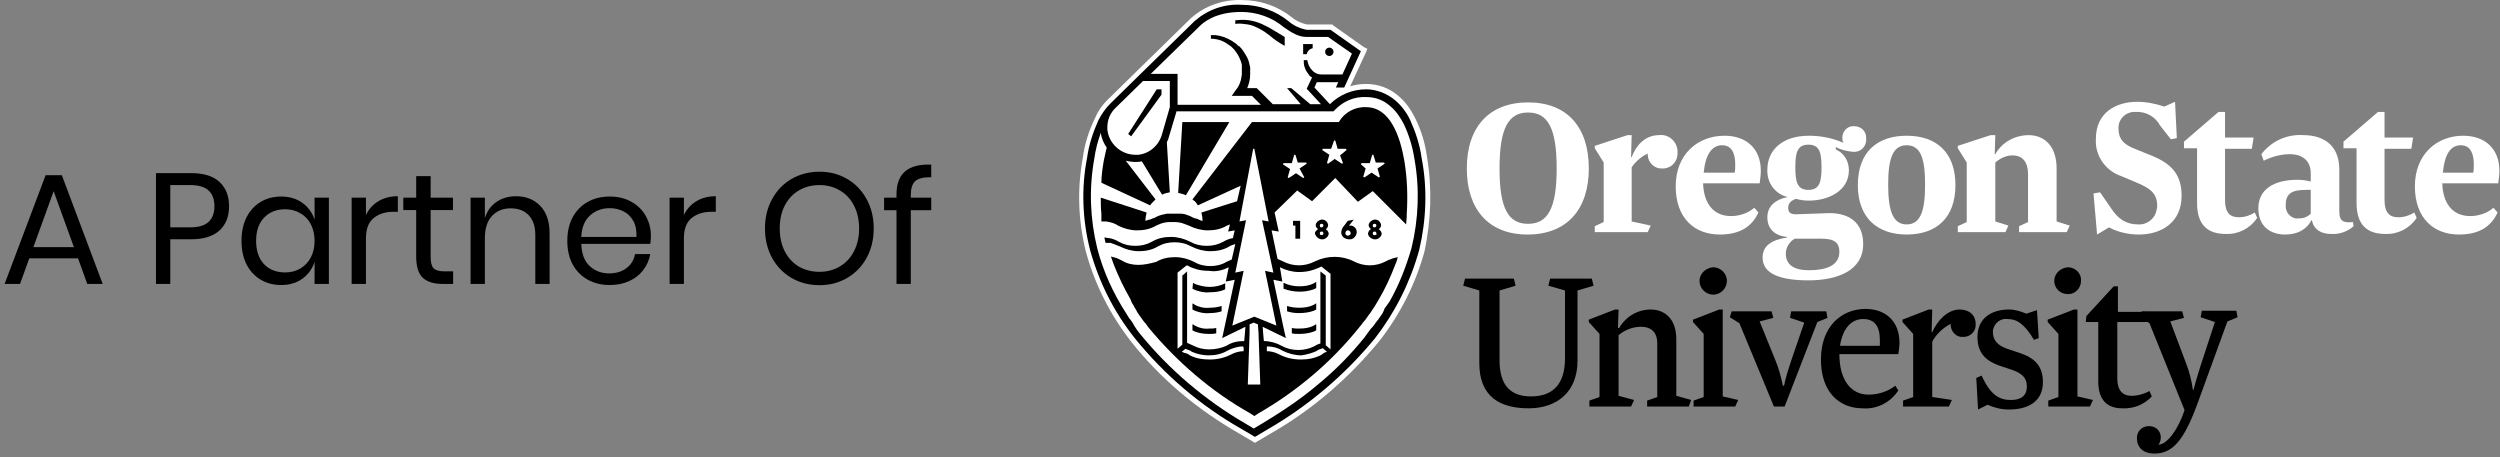 <svg xmlns="http://www.w3.org/2000/svg" fill="none" viewBox="0 0 350 64" height="64" width="350">
<rect x="0" y="0" width="350" height="64" fill="#808080" stroke="none"/>
<path fill="black" d="M10.921 36.162H4.101L2.803 39.748H0.647L6.389 24.524H8.655L14.375 39.748H12.219L10.921 36.162ZM10.349 34.6L7.511 26.768L4.673 34.6H10.349ZM23.839 33.5V39.748H21.837V24.238H26.765C28.539 24.238 29.867 24.656 30.747 25.492C31.627 26.314 32.067 27.443 32.067 28.88C32.067 30.332 31.612 31.469 30.703 32.29C29.793 33.097 28.481 33.5 26.765 33.5H23.839ZM26.589 31.828C27.806 31.828 28.679 31.572 29.207 31.058C29.749 30.545 30.021 29.819 30.021 28.88C30.021 27.912 29.749 27.179 29.207 26.68C28.679 26.167 27.806 25.91 26.589 25.91H23.839V31.828H26.589ZM39.355 27.516C40.528 27.516 41.518 27.81 42.325 28.396C43.146 28.983 43.718 29.768 44.041 30.75V27.67H46.043V39.748H44.041V36.668C43.718 37.651 43.146 38.436 42.325 39.022C41.518 39.609 40.528 39.902 39.355 39.902C38.284 39.902 37.331 39.653 36.495 39.154C35.659 38.656 34.999 37.944 34.515 37.02C34.046 36.082 33.811 34.982 33.811 33.72C33.811 32.459 34.046 31.359 34.515 30.42C34.999 29.482 35.659 28.763 36.495 28.264C37.331 27.766 38.284 27.516 39.355 27.516ZM39.927 29.298C38.695 29.298 37.705 29.694 36.957 30.486C36.224 31.264 35.857 32.342 35.857 33.72C35.857 35.099 36.224 36.184 36.957 36.976C37.705 37.754 38.695 38.142 39.927 38.142C40.719 38.142 41.423 37.959 42.039 37.592C42.67 37.226 43.161 36.712 43.513 36.052C43.865 35.378 44.041 34.6 44.041 33.72C44.041 32.84 43.865 32.063 43.513 31.388C43.161 30.714 42.67 30.2 42.039 29.848C41.423 29.482 40.719 29.298 39.927 29.298ZM51.231 30.112C51.627 29.276 52.207 28.631 52.969 28.176C53.732 27.707 54.641 27.472 55.697 27.472V29.65H55.081C53.952 29.65 53.028 29.944 52.309 30.53C51.591 31.102 51.231 32.056 51.231 33.39V39.748H49.229V27.67H51.231V30.112ZM63.437 37.988V39.748H61.941C60.709 39.748 59.785 39.455 59.169 38.868C58.567 38.282 58.267 37.299 58.267 35.92V29.408H56.463V27.67H58.267V24.656H60.291V27.67H63.415V29.408H60.291V35.964C60.291 36.742 60.43 37.277 60.709 37.57C61.002 37.849 61.501 37.988 62.205 37.988H63.437ZM72.238 27.472C73.646 27.472 74.782 27.927 75.648 28.836C76.513 29.731 76.946 31.029 76.946 32.73V39.748H74.944V32.906C74.944 31.704 74.636 30.78 74.02 30.134C73.404 29.489 72.568 29.166 71.512 29.166C70.412 29.166 69.532 29.526 68.872 30.244C68.212 30.948 67.882 31.982 67.882 33.346V39.748H65.88V27.67H67.882V30.53C68.19 29.548 68.732 28.792 69.51 28.264C70.302 27.736 71.211 27.472 72.238 27.472ZM91.126 33.038C91.126 33.464 91.097 33.83 91.038 34.138H81.38C81.424 35.517 81.813 36.551 82.546 37.24C83.294 37.93 84.204 38.274 85.274 38.274C86.242 38.274 87.049 38.032 87.694 37.548C88.354 37.05 88.758 36.39 88.904 35.568H91.038C90.892 36.404 90.562 37.152 90.048 37.812C89.55 38.472 88.897 38.986 88.09 39.352C87.284 39.719 86.374 39.902 85.362 39.902C84.204 39.902 83.177 39.653 82.282 39.154C81.388 38.656 80.684 37.944 80.17 37.02C79.672 36.082 79.422 34.982 79.422 33.72C79.422 32.459 79.672 31.359 80.17 30.42C80.684 29.482 81.388 28.763 82.282 28.264C83.177 27.766 84.204 27.516 85.362 27.516C86.536 27.516 87.555 27.766 88.42 28.264C89.3 28.763 89.968 29.43 90.422 30.266C90.892 31.102 91.126 32.026 91.126 33.038ZM89.102 33.17C89.146 32.276 89 31.528 88.662 30.926C88.325 30.325 87.863 29.878 87.276 29.584C86.69 29.291 86.052 29.144 85.362 29.144C84.262 29.144 83.338 29.489 82.59 30.178C81.842 30.853 81.439 31.85 81.38 33.17H89.102ZM95.747 30.112C96.143 29.276 96.722 28.631 97.485 28.176C98.248 27.707 99.157 27.472 100.213 27.472V29.65H99.597C98.468 29.65 97.544 29.944 96.825 30.53C96.106 31.102 95.747 32.056 95.747 33.39V39.748H93.745V27.67H95.747V30.112ZM114.73 24.04C116.167 24.04 117.458 24.378 118.602 25.052C119.76 25.727 120.67 26.673 121.33 27.89C121.99 29.093 122.32 30.457 122.32 31.982C122.32 33.508 121.99 34.879 121.33 36.096C120.67 37.299 119.76 38.238 118.602 38.912C117.458 39.587 116.167 39.924 114.73 39.924C113.292 39.924 111.987 39.587 110.814 38.912C109.655 38.238 108.746 37.299 108.086 36.096C107.426 34.879 107.096 33.508 107.096 31.982C107.096 30.457 107.426 29.093 108.086 27.89C108.746 26.673 109.655 25.727 110.814 25.052C111.987 24.378 113.292 24.04 114.73 24.04ZM114.73 25.91C113.659 25.91 112.698 26.16 111.848 26.658C111.012 27.142 110.352 27.846 109.868 28.77C109.398 29.68 109.164 30.75 109.164 31.982C109.164 33.2 109.398 34.27 109.868 35.194C110.352 36.118 111.012 36.83 111.848 37.328C112.698 37.812 113.659 38.054 114.73 38.054C115.786 38.054 116.732 37.805 117.568 37.306C118.418 36.808 119.078 36.104 119.548 35.194C120.032 34.27 120.274 33.2 120.274 31.982C120.274 30.75 120.032 29.68 119.548 28.77C119.078 27.846 118.418 27.142 117.568 26.658C116.732 26.16 115.786 25.91 114.73 25.91ZM130.372 24.81C129.301 24.796 128.553 24.979 128.128 25.36C127.717 25.742 127.512 26.402 127.512 27.34V27.67H130.372V29.43H127.512V39.748H125.51V29.43H123.772V27.67H125.51V27.186C125.51 24.297 127.131 22.918 130.372 23.05V24.81Z"></path>
<path fill="white" d="M199.771 21.919C199.521 20.003 198.938 18.17 198.105 16.503C197.521 15.337 196.772 14.254 195.772 13.421C194.522 12.337 192.939 11.754 191.272 11.754C190.522 11.754 189.773 11.837 189.023 12.087L191.189 7.421L191.439 6.838L190.939 6.588L186.69 3.589L186.523 3.422H182.94C182.19 3.255 181.44 2.922 180.857 2.422C178.857 0.839 176.441 0.006 173.858 0.006C171.275 -0.078 168.775 0.756 166.776 2.505L159.443 9.671L159.277 9.838L155.027 14.004C154.277 14.754 153.694 15.587 153.278 16.587C152.444 18.337 151.861 20.086 151.611 22.003C150.778 26.419 150.945 30.918 152.028 35.251C153.278 39.834 155.444 44.083 158.36 47.832C162.443 52.998 167.609 57.331 173.441 60.664L175.275 61.747L175.691 61.997L176.108 61.747L177.941 60.664C183.773 57.331 188.856 52.915 193.105 47.749C196.022 44 198.188 39.75 199.438 35.167C200.354 30.835 200.521 26.335 199.771 21.919Z"></path>
<path fill="black" d="M172.108 17.087H165.526L164.943 27.002C165.276 27.085 165.693 27.169 166.026 27.335L172.108 17.087Z"></path>
<path fill="black" d="M167.026 39.584L166.943 40.417L167.276 40.583C167.942 40.833 168.609 41 169.359 40.917C170.109 40.917 170.859 40.833 171.525 40.5V39.667C170.859 40 170.109 40.167 169.359 40.167C168.692 40.167 167.942 40 167.276 39.75L167.026 39.584Z"></path>
<path fill="black" d="M167.276 42.667L167.026 42.5H166.943V43.333L167.276 43.5C167.942 43.75 168.609 43.916 169.359 43.833C169.942 43.833 170.525 43.75 171.025 43.583V42.833C170.525 43 169.942 43.083 169.359 43.083C168.609 43.167 167.859 43 167.276 42.667Z"></path>
<path fill="black" d="M167.276 45.583L167.026 45.416H166.943V46.249L167.276 46.416C167.942 46.666 168.609 46.749 169.276 46.749C169.609 46.749 169.942 46.749 170.275 46.666V45.916C169.942 45.999 169.609 45.999 169.276 45.999C168.609 46.083 167.859 45.916 167.276 45.583Z"></path>
<path fill="black" d="M174.691 3.422C175.275 3.505 175.775 3.755 176.275 4.005C176.774 4.255 177.274 4.589 177.691 4.922C178.358 5.505 179.107 6.005 179.857 6.422V5.172C179.274 4.839 178.774 4.505 178.191 4.172C177.691 3.839 177.108 3.589 176.608 3.339C176.025 3.089 175.441 2.922 174.858 2.839C174.275 2.756 173.692 2.756 173.025 2.839H172.942V3.339H173.025C173.525 3.255 174.108 3.339 174.691 3.422Z"></path>
<path fill="black" d="M199.021 22.086C198.771 20.253 198.188 18.503 197.438 16.837C196.938 15.754 196.188 14.754 195.272 14.004C194.188 13.087 192.689 12.504 191.272 12.504C189.356 12.504 187.523 13.254 186.189 14.587L184.023 12.254L184.356 11.504H187.356L187.023 12.254H188.189L190.522 7.171L186.273 4.172H182.94C182.023 4.005 181.107 3.589 180.44 3.005C178.607 1.506 176.274 0.672 173.858 0.672C171.442 0.506 169.109 1.339 167.275 2.922L159.693 10.338L155.444 14.504C154.777 15.17 154.194 16.003 153.777 16.837C153.027 18.503 152.444 20.253 152.194 22.086C151.361 26.335 151.528 30.752 152.611 35.001C153.861 39.5 155.944 43.666 158.86 47.333C163.026 52.498 168.109 56.831 173.858 60.081L175.691 61.164L177.524 60.081C183.273 56.748 188.356 52.415 192.522 47.333C195.355 43.666 197.438 39.5 198.688 35.001C199.688 30.752 199.854 26.335 199.021 22.086ZM167.942 3.672C168.442 3.172 170.108 1.672 173.775 1.672C175.941 1.672 178.107 2.422 179.774 3.839C180.857 4.588 181.773 5.172 182.94 5.172H185.939L189.272 7.505L187.939 10.421H184.94C184.523 10.421 184.106 10.254 183.773 9.921C183.357 9.504 183.107 9.005 183.023 8.421H182.523C182.523 8.755 182.523 9.171 182.69 9.504C182.773 9.838 183.023 10.171 183.273 10.504C183.357 10.671 183.523 10.754 183.69 10.838L182.94 12.421L184.94 14.587H183.44L180.774 12.337H180.19L182.107 14.587H178.191L175.941 12.337H174.608C174.858 11.754 175.024 11.088 175.024 10.421C175.024 10.338 175.024 10.171 175.024 10.088V9.754V9.588V9.421L174.941 9.088C174.858 8.588 174.691 8.171 174.441 7.755C174.191 7.338 173.941 6.921 173.608 6.588L173.525 6.505L173.358 6.422L173.108 6.172C172.941 6.005 172.691 5.922 172.525 5.755C171.691 5.255 170.942 5.005 170.192 4.922C170.025 4.922 169.775 4.922 169.525 4.922V5.422C170.358 5.422 171.192 5.672 171.858 6.172C172.025 6.255 172.191 6.422 172.358 6.505L172.608 6.755L172.691 6.838L172.775 6.921C173.025 7.255 173.275 7.588 173.441 7.921C173.608 8.255 173.775 8.671 173.858 9.088V9.421V9.588V10.088C173.858 10.171 173.858 10.254 173.858 10.421C173.775 11.254 173.525 12.004 173.025 12.587L172.441 13.421H175.274L176.524 14.67H164.859V10.338H161.11L167.942 3.672ZM162.693 18.753C162.276 20.336 160.943 21.503 159.36 21.669H158.943C156.944 21.669 155.194 20.086 155.027 18.087C155.027 18.003 155.027 17.92 155.027 17.837C155.027 16.753 155.444 15.754 156.277 15.004L160.026 11.338H163.776V15.004L162.693 18.753ZM197.605 34.751C196.855 37.334 195.855 39.917 194.522 42.25L194.272 42.583L194.105 42.833L193.855 43.166L193.688 43.583L193.522 43.916L193.105 44.5L192.939 44.749L192.605 45.166L192.439 45.416L192.105 45.833L191.939 45.999L191.439 46.666L191.022 47.249C189.272 49.416 187.273 51.499 185.106 53.332C183.357 54.831 181.607 56.165 179.69 57.414C178.774 57.998 177.774 58.664 176.774 59.248L175.524 59.997L174.274 59.248C168.692 55.998 163.693 51.749 159.61 46.749L159.277 46.333L159.11 46.083L158.777 45.583L158.61 45.249L158.193 44.666L158.11 44.583L157.693 43.916C155.86 41.083 154.444 38.001 153.611 34.751C152.611 30.668 152.444 26.419 153.194 22.253C153.361 21.003 153.694 19.753 154.111 18.587C154.194 19.336 154.527 20.086 154.944 20.67C154.777 21.253 154.694 21.836 154.527 22.503C154.361 23.503 154.194 24.586 154.194 25.585L161.026 28.752C161.11 28.585 161.276 28.419 161.443 28.252C161.526 28.169 161.693 28.002 161.776 27.919L157.61 22.503C158.36 22.669 159.11 22.753 159.86 22.586L162.693 27.252C163.026 27.085 163.359 27.002 163.776 26.919L163.359 19.92C163.526 19.586 163.609 19.336 163.693 19.003L164.692 15.67V15.587H186.689L186.856 15.42C188.023 14.171 189.606 13.504 191.272 13.587C192.522 13.587 193.688 14.004 194.605 14.837C195.438 15.504 196.021 16.42 196.521 17.337C197.271 18.92 197.771 20.586 198.021 22.253C198.771 26.419 198.604 30.668 197.605 34.751Z"></path>
<path fill="black" d="M186.106 7.838C186.428 7.838 186.689 7.577 186.689 7.255C186.689 6.933 186.428 6.671 186.106 6.671C185.784 6.671 185.523 6.933 185.523 7.255C185.523 7.577 185.784 7.838 186.106 7.838Z"></path>
<path fill="black" d="M182.94 7.588C183.023 7.172 183.356 6.838 183.773 6.755V6.172H182.44V7.588H182.94Z"></path>
<path fill="black" d="M196.605 22.503C196.021 19.087 194.605 15.004 191.272 15.004C189.689 14.92 188.189 15.754 187.439 17.087H175.274L166.942 27.919C167.025 28.002 167.109 28.085 167.275 28.169C167.442 28.335 167.609 28.585 167.692 28.752L173.691 26.002L173.191 28.169L168.192 29.752C168.275 30.085 168.359 30.502 168.359 30.918C168.192 30.918 168.025 30.835 167.859 30.752C167.692 30.668 167.525 30.585 167.359 30.585L167.109 30.502L166.609 30.252C166.192 30.085 165.776 29.918 165.359 29.918H165.109H164.776H163.943H163.609H163.359C162.943 30.002 162.526 30.085 162.109 30.252L161.61 30.502L161.36 30.585C161.193 30.668 161.026 30.752 160.86 30.752C160.693 30.835 160.526 30.835 160.36 30.918C160.36 30.502 160.443 30.085 160.526 29.752L154.111 27.669C154.111 28.419 154.111 29.169 154.194 29.918C154.194 30.002 154.194 30.085 154.194 30.168C154.194 30.252 154.194 30.502 154.194 30.668C154.194 30.752 154.194 30.918 154.194 31.002H154.86L155.277 31.085C155.694 31.168 156.194 31.335 156.527 31.585C157.36 32.001 158.277 32.251 159.193 32.251C160.11 32.251 161.026 32.085 161.86 31.585C162.026 31.502 162.276 31.418 162.443 31.335C162.859 31.168 163.359 31.085 163.859 31.085H164.442C164.859 31.085 165.359 31.168 165.776 31.335C166.026 31.418 166.192 31.502 166.442 31.585C167.275 32.001 168.192 32.251 169.109 32.251C170.025 32.251 170.942 32.085 171.775 31.585L172.191 31.418L171.941 32.418L172.858 32.251L172.608 33.335C172.108 33.418 171.691 33.584 171.275 33.834C170.525 34.251 169.775 34.418 168.942 34.418C168.109 34.418 167.359 34.251 166.609 33.834C165.776 33.418 164.859 33.168 163.943 33.168C163.026 33.168 162.109 33.334 161.276 33.834C160.526 34.251 159.776 34.418 158.943 34.418C158.11 34.418 157.36 34.251 156.61 33.834C156.194 33.584 155.777 33.418 155.277 33.335H155.61H155.527H155.36H155.277C155.027 33.335 154.86 33.251 154.611 33.251C154.694 33.501 154.694 33.751 154.777 34.001H155.194H155.36H155.444L155.694 34.084L155.944 34.168C156.194 34.251 156.527 34.418 156.777 34.501C157.61 34.918 158.527 35.168 159.443 35.168C160.36 35.168 161.276 35.001 162.109 34.501C162.859 34.084 163.609 33.918 164.442 33.918C165.276 33.918 166.026 34.084 166.775 34.501C167.609 34.918 168.525 35.168 169.442 35.168C170.358 35.168 171.275 35.001 172.108 34.501C172.358 34.334 172.691 34.251 172.941 34.168L172.441 36.334C172.191 36.417 171.941 36.584 171.691 36.667C171.025 37.084 170.192 37.251 169.442 37.251C168.692 37.251 167.859 37.084 167.192 36.667C166.359 36.251 165.442 36.001 164.526 36.001C163.609 36.001 162.693 36.167 161.86 36.667C160.943 36.917 160.11 37.084 159.36 37.084C158.61 37.084 157.777 36.917 157.11 36.501L156.61 36.251C156.277 36.084 155.86 36.001 155.527 35.917C155.694 36.334 155.777 36.667 155.944 37.084C156.61 38.751 157.36 40.334 158.277 41.917L158.36 42.167L158.527 42.5L158.693 42.75L158.86 43.083L159.027 43.333L159.193 43.666L159.36 43.916L159.527 44.166L159.776 44.5L159.943 44.75L160.193 45.083L160.36 45.25L160.776 45.833C164.776 50.666 169.608 54.832 175.108 57.914L175.608 58.248L176.108 57.914C181.607 54.748 186.439 50.666 190.356 45.749C190.606 45.499 190.772 45.166 191.022 44.916L191.105 44.833C191.272 44.583 191.522 44.25 191.689 44L191.772 43.916C192.189 43.333 192.605 42.667 192.939 42.083C193.938 40.417 194.688 38.751 195.355 37.001C195.521 36.667 195.605 36.334 195.688 36.001C195.272 36.084 194.938 36.167 194.605 36.334H194.522L194.022 36.584C192.605 37.334 190.939 37.334 189.522 36.584C187.856 35.751 185.856 35.751 184.106 36.584C182.69 37.334 181.024 37.334 179.607 36.584C179.357 36.501 179.107 36.334 178.857 36.251L178.024 32.251L179.024 32.418L178.441 29.752L181.607 26.669L183.69 28.169L186.939 24.919L190.106 28.252L192.189 26.752L195.938 30.502L196.855 31.418C196.855 31.085 196.938 30.752 196.938 30.418C196.938 30.335 196.938 30.335 196.938 30.252C196.938 30.168 196.938 30.085 196.938 30.085C197.105 27.502 197.021 25.002 196.605 22.503ZM190.522 23.003L190.606 22.836H191.772L192.105 21.669H192.272L192.605 22.753H193.772L193.855 22.919L192.855 23.586L193.188 24.752L193.022 24.836L192.022 24.169L191.022 24.836L190.855 24.752L191.189 23.586L190.522 23.003ZM188.023 22.836L187.856 22.919L186.856 22.253L185.94 22.919L185.773 22.836L186.106 21.669L185.106 21.003L185.19 20.836H186.356L186.773 19.67H186.939L187.273 20.836H188.439L188.522 21.003L187.606 21.753L188.023 22.836ZM182.607 24.836L182.44 24.919L181.44 24.253L180.44 24.919L180.274 24.836L180.607 23.669L179.607 23.003L179.69 22.836H180.857L181.19 21.669H181.357L181.69 22.753H182.857L182.94 22.919L181.94 23.586L182.607 24.836ZM178.274 38.167L177.107 37.917L178.691 45.583L175.608 44.333L172.525 45.583L174.108 37.917L172.941 38.167L174.441 30.835L173.525 31.002L175.441 20.836H175.608L177.607 31.002L176.691 30.835L178.274 38.167ZM176.191 46.583L176.441 53.832H174.691L174.941 46.583V45.416L175.524 45.166L176.108 45.416L176.191 46.583ZM174.108 48.666V49.166C173.525 49.166 172.941 49.332 172.441 49.582C171.525 50.082 170.442 50.332 169.358 50.332C168.359 50.332 167.275 50.166 166.442 49.666L166.359 49.582L165.942 49.416H165.859C165.692 49.332 165.609 49.332 165.442 49.249L165.859 48.916L165.942 48.832C166.192 48.916 166.359 48.999 166.609 49.082L166.859 49.249C167.609 49.582 168.442 49.749 169.192 49.749C170.108 49.749 171.025 49.582 171.858 49.082C172.525 48.749 173.275 48.499 174.024 48.499L174.108 48.666ZM184.273 49.166L184.523 48.999C184.69 48.916 184.94 48.832 185.19 48.749L185.773 49.249C185.606 49.332 185.44 49.332 185.356 49.416L185.106 49.582L185.023 49.666C184.106 50.166 183.107 50.332 182.107 50.332C181.024 50.332 179.94 50.082 179.024 49.582C178.524 49.332 177.941 49.166 177.357 49.166V48.666V48.499C178.107 48.499 178.857 48.666 179.524 49.082C180.357 49.499 181.273 49.749 182.19 49.749C182.773 49.666 183.523 49.499 184.273 49.166ZM172.025 37.417L171.608 39.417L172.858 39.167L171.108 47.333L174.358 45.749L174.274 46.833L174.191 47.749C173.275 47.749 172.441 47.916 171.691 48.416C170.942 48.749 170.108 48.916 169.275 48.916C168.525 48.916 167.775 48.749 167.109 48.416L166.942 48.333C166.692 48.249 166.442 48.083 166.192 47.999V38.001L165.526 38.584V48.249L164.859 48.832V38.167L166.109 37.167H166.192L166.442 37.251L166.526 37.334C166.692 37.417 166.942 37.501 167.192 37.584C167.859 37.834 168.525 37.917 169.275 37.917C170.275 38.084 171.192 37.834 172.025 37.417ZM179.19 37.417C180.024 37.834 180.94 38.084 181.857 38.084C182.523 38.084 183.273 38.001 183.94 37.751C184.19 37.667 184.356 37.584 184.606 37.501L184.94 37.334H185.023L186.273 38.334V48.916L185.606 48.333V38.584L184.856 38.001V48.083C184.606 48.166 184.356 48.249 184.106 48.416L183.94 48.499C183.273 48.832 182.523 48.999 181.773 48.999C180.94 48.999 180.19 48.832 179.44 48.416C178.691 47.999 177.774 47.749 176.941 47.749L176.857 46.833L176.774 45.749L180.024 47.333L179.774 46.249L178.274 39.167L179.524 39.417L179.19 37.417Z"></path>
<path fill="black" d="M183.94 40.5L184.273 40.333V39.5H184.19L183.94 39.667C183.274 40 182.607 40.083 181.857 40.083C181.107 40.083 180.357 39.917 179.691 39.583V40.416C181.024 40.916 182.524 41 183.94 40.5Z"></path>
<path fill="black" d="M183.939 42.667C183.273 43 182.606 43.083 181.856 43.083C181.273 43.083 180.69 43 180.19 42.833V43.583C180.69 43.75 181.273 43.833 181.856 43.833C182.523 43.833 183.273 43.75 183.939 43.5L184.272 43.333V42.5H184.189L183.939 42.667Z"></path>
<path fill="black" d="M183.94 45.583C183.273 45.916 182.606 45.999 181.857 45.999C181.523 45.999 181.19 45.999 180.857 45.916V46.666C181.19 46.749 181.523 46.749 181.857 46.749C182.523 46.749 183.273 46.666 183.94 46.416L184.273 46.249V45.416H184.19L183.94 45.583Z"></path>
<path fill="black" d="M157.944 18.753L158.36 19.086L162.61 13.254V12.504H161.943L157.944 18.753Z"></path>
<path fill="black" d="M182.023 33.418V30.918H181.023V31.584H181.356V33.418H182.023Z"></path>
<path fill="black" d="M184.106 32.751C184.273 33.251 184.773 33.584 185.273 33.501C185.606 33.418 185.94 33.168 186.023 32.751C186.023 32.501 185.856 32.251 185.606 32.085C185.773 32.001 185.94 31.751 185.94 31.501C185.856 31.002 185.44 30.668 184.94 30.752C184.606 30.835 184.273 31.085 184.19 31.501C184.19 31.751 184.356 31.918 184.523 32.085C184.273 32.251 184.023 32.501 184.106 32.751ZM185.023 31.835C184.856 31.835 184.773 31.751 184.773 31.585C184.773 31.418 184.856 31.335 185.023 31.335C185.19 31.335 185.273 31.418 185.273 31.585C185.273 31.668 185.19 31.835 185.023 31.835ZM185.023 32.918C184.856 32.918 184.773 32.835 184.773 32.668C184.773 32.501 184.856 32.418 185.023 32.418C185.19 32.418 185.273 32.501 185.273 32.668C185.273 32.835 185.19 32.918 185.023 32.918C185.023 33.001 185.023 33.001 185.023 32.918Z"></path>
<path fill="black" d="M188.689 30.918L188.189 31.585C187.939 31.835 187.773 32.251 187.773 32.584C187.773 32.834 187.939 33.084 188.106 33.251C188.356 33.418 188.606 33.501 188.856 33.501C189.356 33.584 189.856 33.168 189.939 32.584V32.501C189.939 32.001 189.606 31.668 189.189 31.585C189.189 31.585 189.189 31.585 189.106 31.585C189.023 31.585 188.939 31.585 188.856 31.585L189.522 30.752L188.689 30.918ZM188.773 32.251C188.939 32.251 189.106 32.501 189.106 32.668C189.106 32.834 188.939 32.918 188.773 33.001C188.606 33.001 188.356 32.918 188.356 32.668C188.356 32.501 188.439 32.251 188.689 32.251H188.773Z"></path>
<path fill="black" d="M191.522 32.751C191.605 33.251 192.188 33.584 192.688 33.501C193.022 33.418 193.355 33.168 193.438 32.751C193.438 32.501 193.271 32.251 193.022 32.085C193.188 32.001 193.355 31.751 193.355 31.501C193.271 31.002 192.855 30.668 192.355 30.752C192.022 30.835 191.688 31.085 191.605 31.501C191.605 31.751 191.772 31.918 191.938 32.085C191.688 32.168 191.522 32.501 191.522 32.751ZM192.438 31.835C192.272 31.835 192.188 31.751 192.188 31.585C192.188 31.418 192.272 31.335 192.438 31.335C192.605 31.335 192.688 31.418 192.688 31.585C192.688 31.668 192.605 31.835 192.438 31.835C192.522 31.835 192.522 31.835 192.438 31.835ZM192.438 32.918C192.272 32.918 192.188 32.835 192.188 32.668C192.188 32.501 192.272 32.418 192.438 32.418C192.605 32.418 192.688 32.501 192.688 32.668C192.772 32.835 192.688 32.918 192.438 32.918C192.522 33.001 192.522 33.001 192.438 32.918Z"></path>
<path fill="white" d="M205.353 23.586C205.353 17.836 208.436 14.337 213.935 14.337C219.434 14.337 222.434 17.836 222.434 23.586C222.434 29.335 219.351 32.834 213.852 32.834C208.352 32.834 205.353 29.252 205.353 23.586ZM217.934 23.586C217.934 17.92 216.685 15.753 213.935 15.753C211.185 15.753 209.935 17.92 209.935 23.586C209.935 29.252 211.185 31.334 213.935 31.334C216.685 31.334 217.934 29.168 217.934 23.586Z"></path>
<path fill="white" d="M231.1 31.585L230.683 32.501H223.268V31.668L224.518 31.085V22.753L223.268 20.753V20.42L227.851 18.92H228.434L228.35 22.003H228.434C229.017 20.42 230.267 18.92 232.267 18.92C233.516 18.753 234.683 19.67 234.85 21.003C234.85 21.086 234.85 21.253 234.85 21.336C234.933 22.503 234.1 23.503 232.933 23.586C232.85 23.586 232.85 23.586 232.766 23.586C231.683 23.669 230.767 22.836 230.683 21.753C230.683 21.67 230.683 21.586 230.683 21.503C229.767 21.919 229.017 22.586 228.434 23.419V31.002L231.1 31.585Z"></path>
<path fill="white" d="M242.349 30.251C243.515 30.251 244.765 29.835 245.598 29.085L246.182 29.751C245.182 31.918 243.349 32.834 240.766 32.834C237.266 32.834 234.6 30.585 234.6 26.085C234.6 21.586 237.683 19.003 241.432 19.003C244.432 19.003 246.515 20.753 246.515 23.919C246.515 24.502 246.432 25.085 246.348 25.669H238.433C238.516 28.335 239.766 30.251 242.349 30.251ZM238.516 24.169H242.849C242.932 23.836 242.932 23.419 242.932 23.002C242.932 21.586 242.515 20.336 241.099 20.336C239.682 20.336 238.766 21.586 238.516 24.169Z"></path>
<path fill="white" d="M256.096 29.835C259.012 29.835 260.845 31.251 260.845 34.168C260.845 37.917 257.179 39.25 253.18 39.25C249.43 39.25 246.764 38.417 246.764 36.084C246.764 34.334 248.097 33.584 250.18 33.251V33.168C248.43 33.001 247.43 32.001 247.43 30.418C247.43 28.835 248.597 27.919 250.263 27.585C248.514 27.169 247.347 25.585 247.43 23.752C247.43 21.086 249.43 19.003 253.263 19.003C254.929 19.003 256.596 19.336 258.096 20.003C257.929 19.753 257.929 19.503 257.929 19.253C257.929 18.42 258.596 17.67 259.429 17.67C259.512 17.67 259.512 17.67 259.595 17.67C260.512 17.67 261.262 18.337 261.262 19.253C261.262 19.336 261.262 19.336 261.262 19.42C261.345 20.336 260.679 21.169 259.762 21.253C259.679 21.253 259.512 21.253 259.429 21.253C258.596 21.169 257.762 21.003 257.012 20.586V20.919C258.179 21.419 258.846 22.586 258.846 23.836C258.846 26.752 255.929 28.085 253.263 28.085C252.596 28.085 252.013 28.002 251.43 27.835C250.763 28.085 250.347 28.418 250.347 29.085C250.347 29.752 250.68 30.002 251.43 30.002L256.096 29.835ZM250.013 35.501C250.013 37.084 251.18 37.834 253.263 37.834C255.679 37.834 257.512 37.167 257.512 35.251C257.512 34.084 256.929 33.418 255.096 33.418H251.263C250.513 33.834 250.013 34.668 250.013 35.501ZM253.18 20.253C251.597 20.253 251.347 21.419 251.347 23.419C251.347 25.419 251.597 26.585 253.18 26.585C254.763 26.585 255.013 25.419 255.013 23.419C255.013 21.419 254.763 20.253 253.18 20.253Z"></path>
<path fill="white" d="M266.928 32.834C262.846 32.834 260.096 30.501 260.096 25.919C260.096 21.336 262.762 19.003 266.928 19.003C271.094 19.003 273.761 21.336 273.761 25.919C273.761 30.501 271.094 32.834 266.928 32.834ZM266.928 31.418C268.928 31.418 269.511 29.418 269.511 25.835C269.511 22.253 268.928 20.336 266.928 20.336C264.929 20.336 264.345 22.336 264.345 25.835C264.345 29.335 264.929 31.418 266.928 31.418Z"></path>
<path fill="white" d="M289.758 31.585L289.342 32.501H282.676V31.668L283.926 31.085V24.419C283.926 22.419 282.926 21.753 281.76 21.753C280.843 21.753 280.01 22.169 279.343 22.753V31.002L281.176 31.585L280.76 32.501H274.094V31.668L275.344 31.085V22.753L274.094 20.753V20.42L278.677 18.92H279.343L279.26 21.586H279.343C280.26 19.92 282.093 18.92 284.009 18.92C286.259 18.92 287.925 20.503 287.925 23.586V31.002L289.758 31.585Z"></path>
<path fill="white" d="M302.006 28.835C302.006 27.169 301.173 26.419 299.174 25.586L297.007 24.669C294.757 23.919 293.258 21.753 293.424 19.42C293.424 15.754 296.257 14.254 299.174 14.254C300.507 14.254 301.757 14.504 303.006 14.921L304.506 14.254L304.756 19.337L303.923 19.503L302.423 17.587C301.757 16.337 300.423 15.587 299.007 15.67C297.757 15.587 296.674 16.504 296.591 17.753C296.591 17.837 296.591 17.92 296.591 18.003C296.591 19.42 297.257 20.253 299.09 20.92L301.34 21.836C304.173 23.003 305.423 24.586 305.423 27.419C305.423 31.085 302.673 32.835 299.424 32.835C298.007 32.835 296.507 32.501 295.257 31.835L293.591 32.835L293.091 27.085L294.008 26.919L295.507 29.085C296.507 30.668 297.674 31.418 299.34 31.418C300.59 31.502 301.757 30.585 301.923 29.335C302.006 29.169 302.006 29.002 302.006 28.835Z"></path>
<path fill="white" d="M305.756 19.836L310.589 15.67H311.505V19.253H315.505L315.255 20.836H311.505V28.002C311.505 29.751 312.172 30.418 313.422 30.418C314.255 30.418 315.005 30.168 315.671 29.751L316.005 30.501C315.005 32.001 313.338 32.834 311.589 32.751C309.172 32.751 307.589 31.584 307.589 28.418V20.753H305.756V19.836Z"></path>
<path fill="white" d="M327.503 29.585C327.503 30.918 328.003 31.252 329.419 31.085L329.503 31.668C328.669 32.418 327.503 32.835 326.336 32.751C325.003 32.751 323.92 32.168 323.67 30.835H323.587C322.92 32.168 321.587 32.835 319.921 32.835C317.921 32.835 316.171 31.751 316.171 29.168C316.171 26.502 318.338 25.169 321.67 25.169C322.254 25.169 322.92 25.252 323.503 25.419V24.252C323.503 22.503 322.337 21.586 320.587 21.586C319.337 21.586 318.088 21.919 316.921 22.503L316.588 21.586C318.004 19.753 320.171 18.753 322.504 18.92C325.003 18.92 327.503 20.086 327.503 23.753V29.585ZM322.837 26.585C321.004 26.585 320.004 27.002 320.004 28.669C319.921 29.585 320.504 30.418 321.42 30.585C321.504 30.585 321.587 30.585 321.754 30.585C322.42 30.585 323.004 30.418 323.503 29.918V26.585H322.837Z"></path>
<path fill="white" d="M328.086 19.836L332.919 15.67H333.835V19.253H337.835L337.585 20.836H333.835V28.002C333.835 29.751 334.502 30.418 335.752 30.418C336.585 30.418 337.335 30.168 338.001 29.751L338.335 30.501C337.335 32.001 335.668 32.834 333.919 32.751C331.502 32.751 329.919 31.584 329.919 28.418V20.753H328.086V19.836Z"></path>
<path fill="white" d="M345.833 30.251C347 30.251 348.249 29.835 349.083 29.085L349.666 29.751C348.666 31.918 346.833 32.834 344.25 32.834C340.751 32.834 338.084 30.585 338.084 26.085C338.084 21.586 341.167 19.003 344.833 19.003C347.833 19.003 349.916 20.753 349.916 23.919C349.916 24.502 349.833 25.085 349.749 25.669H341.917C342 28.335 343.25 30.251 345.833 30.251ZM342 24.169H346.25C346.333 23.836 346.333 23.419 346.333 23.002C346.333 21.586 345.916 20.336 344.5 20.336C343.084 20.336 342.25 21.586 342 24.169Z"></path>
<path fill="black" d="M220.852 50.498C220.852 54.914 217.935 57.164 214.019 57.164C209.936 57.164 207.103 55.498 207.103 50.832V40.666L204.854 40L205.104 39H211.936L212.186 40L209.936 40.666V50.415C209.936 53.915 211.436 55.498 214.352 55.498C217.269 55.498 219.102 53.915 219.102 50.165V40.666L216.769 40L217.019 39H222.851L223.101 40L220.852 40.666V50.498Z"></path>
<path fill="black" d="M236.765 55.998L236.432 56.914H230.599V56.081L232.016 55.581V48.082C232.016 46.166 230.766 45.749 229.766 45.749C228.6 45.749 227.516 46.166 226.6 46.916V55.415L228.766 55.998L228.35 56.914H222.517V56.081L223.934 55.581V46.749L222.434 45.083V44.749L226.1 43.333H226.6L226.517 45.916H226.683C227.6 44.333 229.266 43.333 231.099 43.333C232.849 43.333 234.682 44.416 234.682 47.499V55.415L236.765 55.998Z"></path>
<path fill="black" d="M243.348 55.998L242.932 56.914H237.099V56.081L238.516 55.581V46.749L237.016 45.083V44.749L240.682 43.333H241.182V55.498L243.348 55.998ZM239.849 37.417C240.849 37.417 241.765 38.25 241.765 39.333C241.765 40.333 240.932 41.25 239.849 41.25C238.849 41.25 237.932 40.417 237.932 39.333C237.932 38.334 238.766 37.5 239.849 37.417Z"></path>
<path fill="black" d="M252.597 45.166L250.597 44.499L250.764 43.583H255.68L255.847 44.499L254.43 45.083L249.847 56.914H248.348L243.515 45.249L242.182 44.416L242.432 43.583H248.014L248.264 44.499L246.348 44.999L248.514 50.332C249.014 51.499 249.348 52.748 249.598 53.998H249.764C250.014 52.748 250.431 51.499 250.847 50.249L252.597 45.166Z"></path>
<path fill="black" d="M261.596 55.248C262.929 55.248 264.262 54.832 265.345 53.998L265.762 54.665C264.679 56.331 262.762 57.331 260.762 57.165C257.513 57.165 254.93 54.915 254.93 50.332C254.93 45.75 257.763 43.25 261.179 43.25C263.929 43.25 265.928 44.916 265.928 47.999C265.928 48.499 265.845 49.083 265.762 49.583H257.513C257.513 53.165 259.096 55.248 261.596 55.248ZM257.596 48.416H263.179C263.179 48.166 263.179 47.833 263.179 47.583C263.179 45.666 262.429 44.666 260.846 44.666C259.263 44.666 258.013 45.833 257.596 48.416Z"></path>
<path fill="black" d="M273.261 55.998L272.844 56.914H266.428V56.081L267.845 55.581V46.749L266.345 45.083V44.749L270.011 43.333H270.511L270.428 46.499H270.511C271.261 44.833 272.677 43.333 274.344 43.333C275.76 43.333 276.594 44.166 276.594 45.333C276.677 46.249 276.01 47.083 275.01 47.166C274.927 47.166 274.844 47.166 274.844 47.166C273.927 47.249 273.177 46.499 273.094 45.583C273.094 45.499 273.094 45.416 273.094 45.333C272.011 45.916 271.094 46.749 270.511 47.832V55.581L273.261 55.998Z"></path>
<path fill="black" d="M277.427 52.582C278.677 55.331 279.927 55.998 281.51 55.998C282.843 55.998 283.759 55.498 283.759 54.081C283.759 52.915 283.093 52.248 281.593 51.748L279.843 51.165C278.01 50.499 276.844 49.416 276.844 47.166C276.844 44.583 278.76 43.333 281.26 43.333C282.093 43.333 282.926 43.583 283.676 43.916L285.176 43.416L285.426 47.333L284.759 47.582C283.426 45.333 282.343 44.666 281.093 44.666C280.093 44.499 279.177 45.249 279.01 46.249C279.01 46.333 279.01 46.416 279.01 46.499C279.01 47.582 279.593 48.332 281.01 48.832L282.759 49.416C284.759 50.082 286.009 51.165 286.009 53.498C286.009 56.165 284.009 57.331 281.26 57.331C280.177 57.331 279.177 57.081 278.26 56.664L276.927 57.331L276.677 52.915L277.427 52.582Z"></path>
<path fill="black" d="M293.008 55.998L292.592 56.914H286.759V56.081L288.176 55.581V46.749L286.676 45.083V44.749L290.342 43.333H290.842V55.498L293.008 55.998ZM289.509 37.417C290.509 37.417 291.425 38.25 291.342 39.333C291.342 40.333 290.509 41.25 289.426 41.166C288.426 41.166 287.593 40.333 287.593 39.333C287.593 38.334 288.426 37.5 289.509 37.417C289.426 37.417 289.426 37.417 289.509 37.417Z"></path>
<path fill="black" d="M292.091 44.25L295.924 40.084H296.507V43.666H300.923L300.674 45.083H296.424V52.998C296.424 54.665 297.174 55.415 298.424 55.415C299.257 55.415 300.174 55.165 300.923 54.748L301.257 55.498C300.174 56.664 298.674 57.248 297.091 57.164C295.091 57.164 293.758 56.081 293.758 53.415V45.083H292.008L292.091 44.25Z"></path>
<path fill="black" d="M300.923 45.249L299.59 44.416L299.84 43.583H305.506L305.756 44.499L303.84 44.999L306.006 50.748C306.506 51.998 306.839 53.331 307.006 54.581H307.089C307.089 54.581 307.589 52.665 308.256 50.665L310.089 45.083L308.089 44.416L308.256 43.499H313.088L313.255 44.416L311.838 44.999L307.589 56.664C305.673 61.83 304.09 63.497 301.59 63.497C300.007 63.497 299.174 62.58 299.174 61.414C299.09 60.497 299.84 59.664 300.757 59.664C300.84 59.664 300.84 59.664 300.923 59.664C301.757 59.664 302.423 60.247 302.506 61.08C302.506 61.164 302.506 61.164 302.506 61.247C302.506 61.58 302.423 61.997 302.173 62.247C303.423 62.247 305.006 59.997 305.839 57.414L300.923 45.249Z"></path>
</svg>
